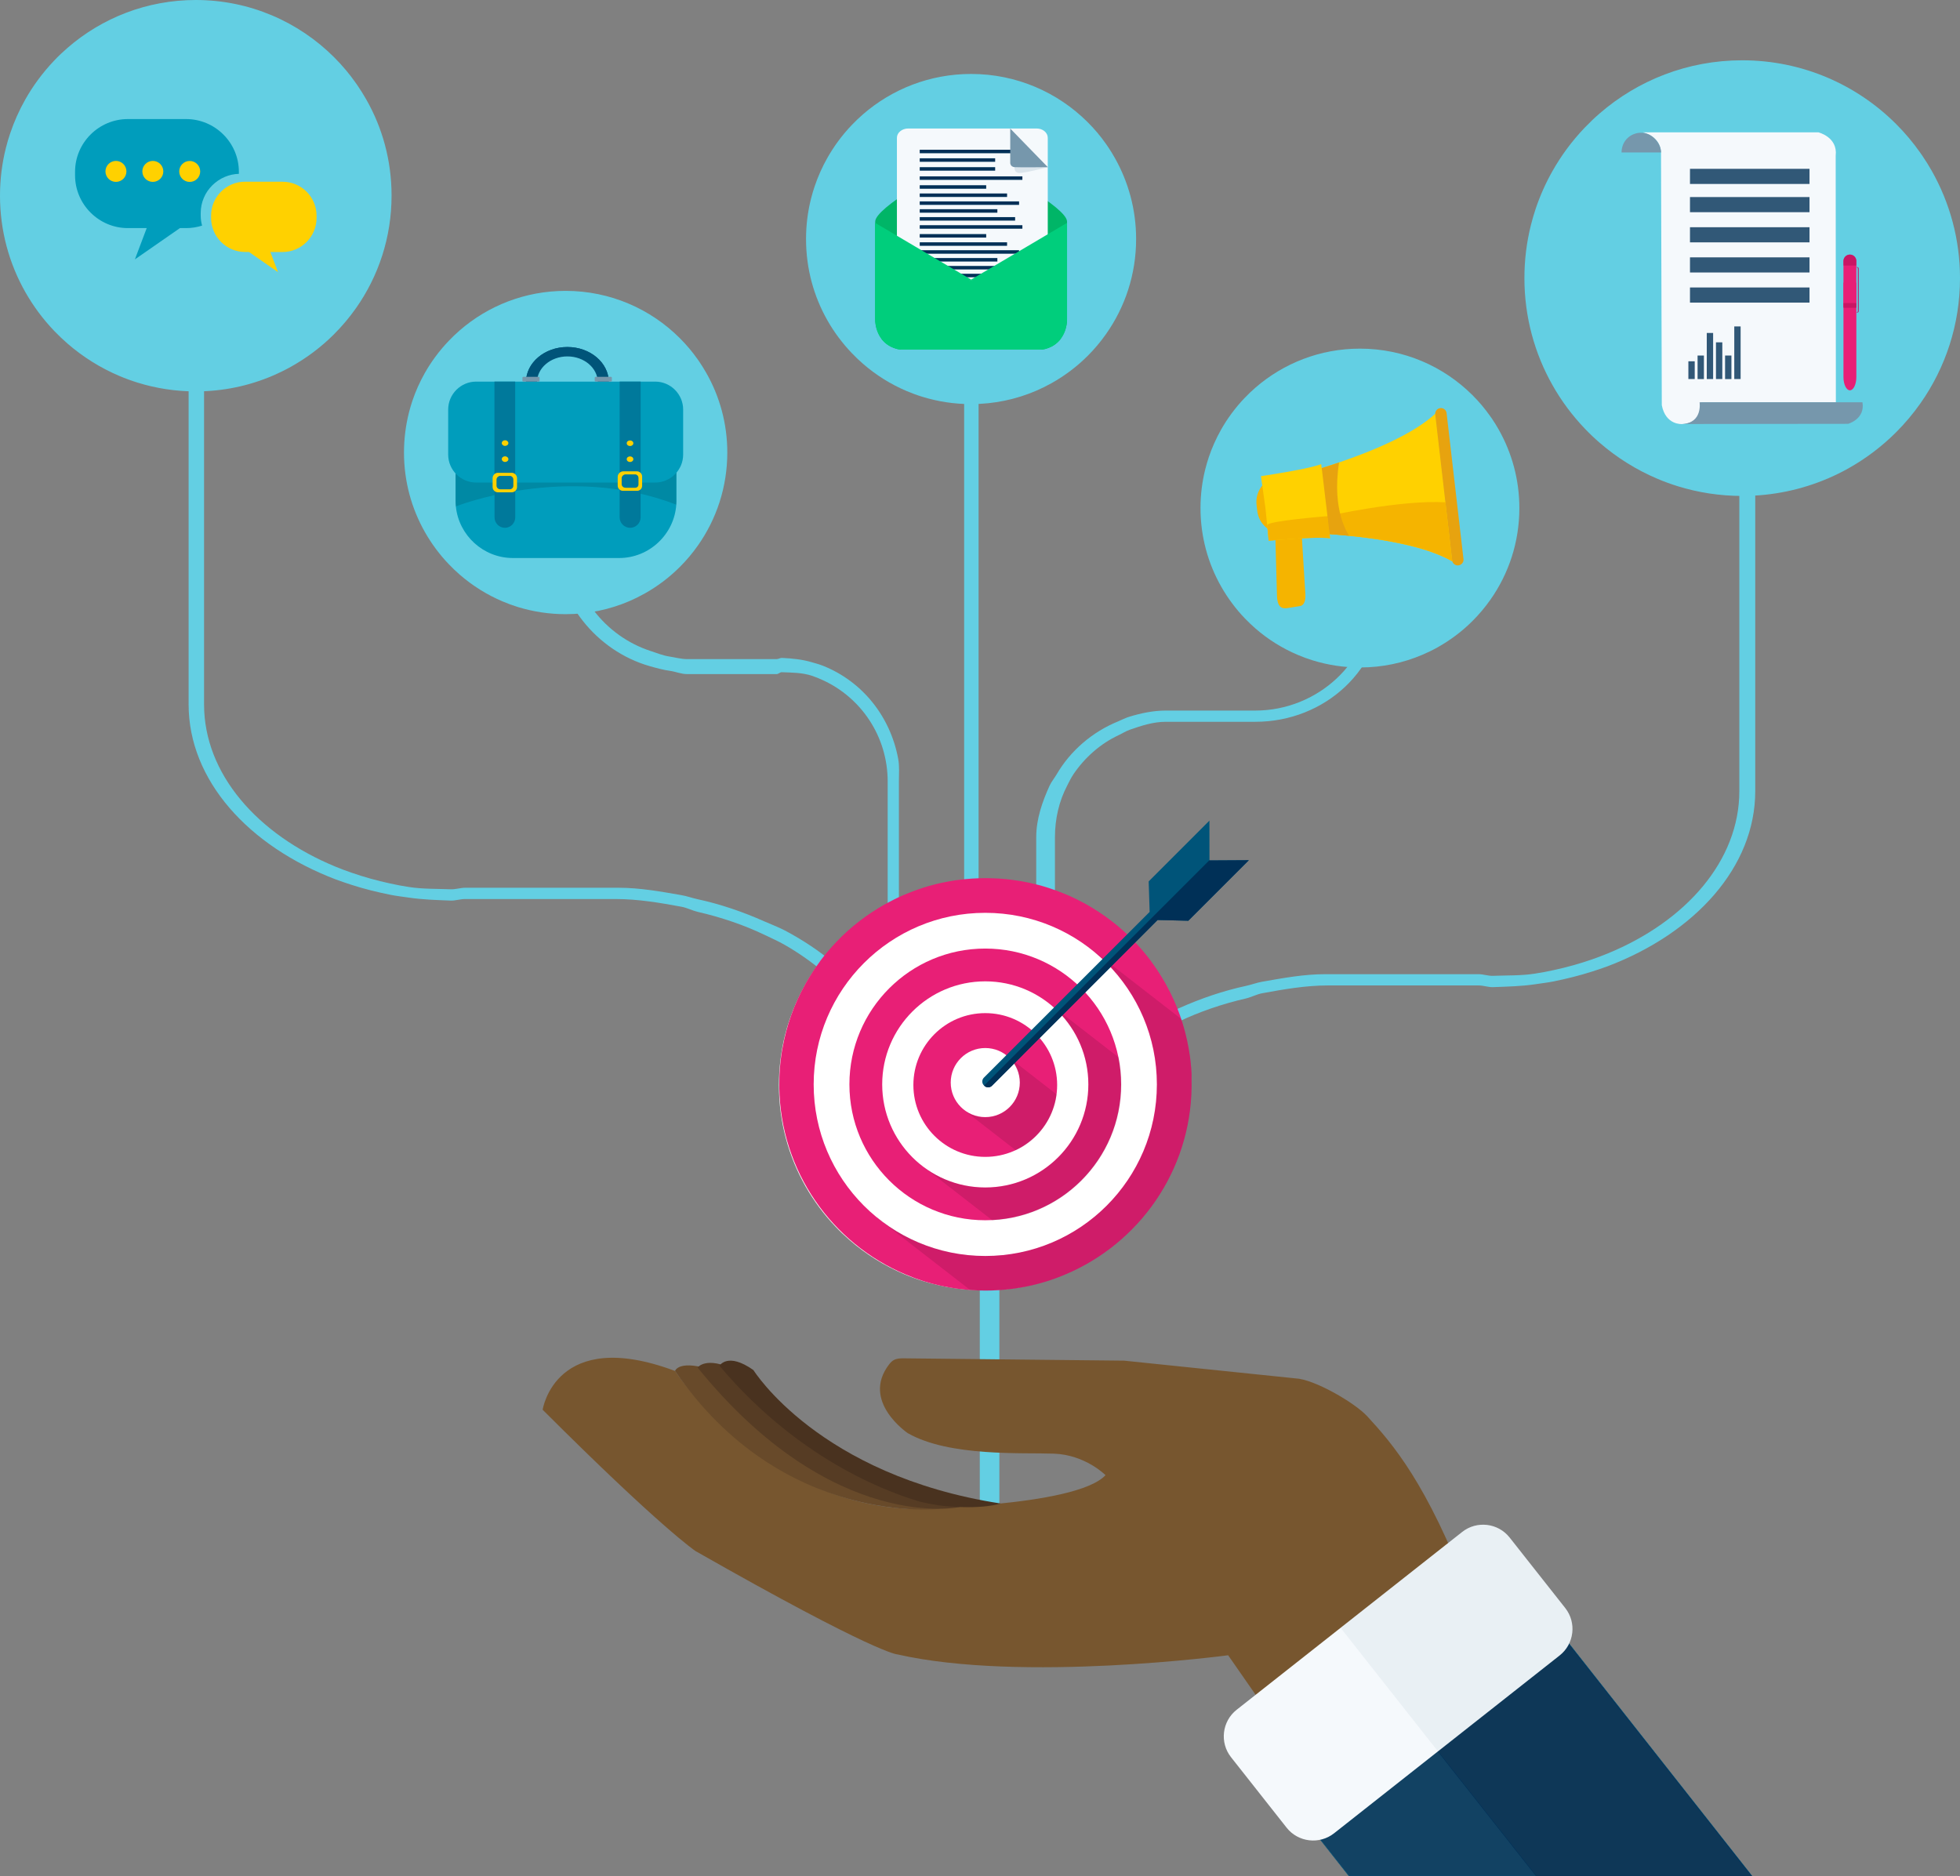 <?xml version="1.0" encoding="utf-8"?>
<!-- Generator: Adobe Illustrator 26.5.0, SVG Export Plug-In . SVG Version: 6.00 Build 0)  -->
<svg version="1.1" id="Layer_1" xmlns="http://www.w3.org/2000/svg" xmlns:xlink="http://www.w3.org/1999/xlink" x="0px" y="0px"
	 viewBox="0 0 4261.7 4079.8" style="enable-background:new 0 0 4261.7 4079.8;" xml:space="preserve">
<rect x="0" y="0" width="4261.7" height="4079.8" fill="#808080" stroke="none"/>
<style type="text/css">
	.st0{fill:#63CFE3;}
	.st1{fill:#77562F;}
	.st2{fill:#684A2A;}
	.st3{fill:#563C24;}
	.st4{fill:#49321F;}
	.st5{fill:#124263;stroke:#005479;stroke-miterlimit:10;}
	.st6{fill:#0E3757;stroke:#003057;stroke-miterlimit:10;}
	.st7{fill:#F5F9FC;}
	.st8{opacity:9.000000e-02;fill:#7697AC;enable-background:new    ;}
	.st9{fill:#009dbc;}
	.st10{fill:#FFD100;}
	.st11{fill:#00B567;}
	.st12{fill:#003057;}
	.st13{opacity:0.2;fill:#7697AC;enable-background:new    ;}
	.st14{fill:#7697AC;}
	.st15{fill:#00CE7C;}
	.st16{fill:#005479;}
	.st17{opacity:0.13;fill:#050505;enable-background:new    ;}
	.st18{fill:#00799b;}
	.st19{fill:#FCFAFB;}
	.st20{fill:#E81F76;}
	.st21{fill:#FFFFFF;}
	.st22{opacity:0.11;enable-background:new    ;}
	.st23{fill:#F5B400;}
	.st24{fill:#E7A30F;}
	.st25{opacity:0.8;fill:#003057;enable-background:new    ;}
	.st26{opacity:0.8;}
	.st27{fill:#C2145F;}
	.st28{opacity:0.8;fill:#C2145F;enable-background:new    ;}
</style>
<g id="Layer_3">
</g>
<g id="Layer_4">
</g>
<g id="Layer_1_00000147923306445168546890000004642630617015692204_">
</g>
<g id="Layer_5">
</g>
<g id="Layer_2_00000129890272374639405650000003230818995376838570_">
</g>
<g id="Layer_6">
</g>
<g id="Layer_7">
</g>
<g id="Layer_8">
</g>
<g id="Layer_9">
</g>
<g id="Layer_10">
</g>
<g id="Layer_12">
</g>
<g id="Layer_13">
</g>
<g>
	<g>
		<rect x="2130.4" y="2490" class="st0" width="42.6" height="928"/>
	</g>
	<g>
		<rect x="2096.4" y="509" class="st0" width="31.4" height="1781.4"/>
	</g>
	<g>
		<path class="st0" d="M1962,2379v119c-11.2-3.6-22.4-7.8-33.6-12.5v-106.4c0-127.6-85.2-241.9-211.7-318.4c-3.4-2-6.8-4.1-10.3-6
			c-13.1-7.6-29.3-14.8-43.4-21.6c-44.5-21.4-94.5-38.5-146.4-50.4c-11.3-2.7-23.4-9-34.8-11c-45.7-8.4-94-16.8-143.3-16.8h-327.2
			c-10.6,0-21,3.7-31.2,3.4c-31.1-1.2-61.6-2.1-91.3-6.5c-13.8-2.1-27.4-3.5-40.9-6.3c-28.6-5.8-56.2-12.6-82.8-21.2
			c-11.5-3.8-23.3-7.6-34.5-11.8c-190.2-72.4-320.5-215.7-320.5-380.8V416.8l33.6-16.3v1131.2c0,151,115.9,283,286.7,353.2
			c11.2,4.6,22.8,8.9,34.4,12.9c26.5,9.2,54.3,17,83,23.2c13.4,3,27.2,5.6,41,7.7c29.6,4.7,60.3,3.8,91.4,5
			c10.4,0.4,20.9-3.3,31.3-3.3h333.3c47,0,92.7,8.4,136.5,16c11.6,1.9,22.9,6.1,34.2,8.6c51.6,11.1,100.2,28,145.2,48
			c14,6.2,32.6,13.3,45.9,20.3c6.2,3.2,12,6.5,18,9.9C1866.6,2114,1962,2239.3,1962,2379z"/>
	</g>
	<g>
		<path class="st0" d="M3816.5,479.7v1240.5c0,165-130.5,308.4-320.7,380.8c-11.2,4.3-23.2,8-34.7,11.8
			c-26.6,8.5-54.3,15.4-82.8,21.2c-13.5,2.8-27.1,4.1-40.9,6.3c-29.7,4.4-60.2,5-91.3,6.2c-10.3,0.3-20.7-3.7-31.2-3.7h-327.2
			c-49.2,0-97.6,8.6-143.3,17c-11.5,2-23.5,8.5-34.8,11.2c-51.9,11.9-101.9,29.1-146.4,50.4c-14.1,6.7-30.3,14-43.4,21.6
			c-29.7,17.2-57.2,36.5-82.1,57.5c-85.7,72.3-139.6,165.5-139.6,267h-34.6c0-111.7,61.2-214.2,158.4-292
			c29.5-23.6,62.4-45,97.8-63.7c13.2-7,31.9-14.2,45.9-20.4c44.9-20,93.6-36.9,145.2-48c11.3-2.5,22.6-6.9,34.2-8.8
			c43.9-7.6,89.6-16.3,136.6-16.3h333.3c10.4,0,20.9,4,31.3,3.6c31.1-1.2,61.8-0.1,91.3-4.8c13.8-2.1,27.6-4.7,41-7.7
			c28.7-6.2,56.5-14,83-23.2c11.6-4.1,23-8.3,34.1-12.9c170.7-70.1,286.3-202.2,286.3-353.2V479.7H3816.5z"/>
	</g>
	<g>
		<g>
			<path class="st0" d="M3006.6,874.7v428.7c0,151.4-125.6,266.1-277,266.1h-194.9c-27.2,0-53.5,8.7-77.9,17.2
				c-8.4,2.8-16.5,8.2-24.6,11.9c-39.7,18.6-73.6,48.7-98,84.7c-5.3,7.8-9.5,16.5-13.8,25c-17.5,33.4-26.6,72-26.6,112.2v538.3
				c-12.2,17.4-25.5,33.7-40.7,48.6v-586.9c0-39.8,13.4-77.6,28.9-111.7c3.7-8.4,10.5-16.5,15.2-24.5c30-51.8,77.9-92.8,133.8-115.6
				c8-3.3,16.7-8,25.2-10.4c24.7-7.5,51.4-13.2,78.6-13.2h194.9c135.2,0,252.6-106.5,252.6-241.7V874.7H3006.6z"/>
		</g>
	</g>
	<g>
		<g>
			<path class="st0" d="M1954.5,1699.3v853.9c-9.2-7.4-17.3-15.2-24.4-23.4v-830.5c0-97.6-57.4-181.9-140.7-220.2
				c-7.9-3.7-15.8-6.9-24.2-9.7c-20.7-6.9-42.7-6.8-65.4-7.7c-3.7-0.2-7.3,4.1-11.1,4.1h-194.9c-12.4,0-24.7-5.3-36.6-7
				c-13.5-1.7-32.1-6.7-44.8-10.4c-114.7-32.9-204.4-140.9-204.4-266V981.3h33.6v201c0,108.8,74.7,201.2,172.9,233.2
				c12.6,4.2,27.5,10.1,40.9,12.1c12,1.8,25.9,5.6,38.4,5.6h195c3.7,0,7.5-2.7,11.2-2.6c22.6,1,44.6,3.3,65.5,9.5
				c8.3,2.5,16.5,4.5,24.5,7.8c85,34.1,145.7,109.6,162.9,201.7C1956,1665.8,1954.5,1682.2,1954.5,1699.3z"/>
		</g>
	</g>
</g>
<polygon class="st0" points="3870.9,567.1 3870.7,563.1 3869.7,559.9 3866.1,567.1 "/>
<g>
	<path class="st1" d="M3194.2,3465.2l-403.9,306.5l-119.9-172.4c0,0-447.7,59.9-719.3-1.9c0,0-44.3,0-439-224.8
		c0,0-74.9-50-332.2-307.2c0,0,27.5-181.7,287.9-84.3c0,0,182.6,280.9,503.8,299.7c0,0,367-3,432.2-73.1c0,0-43.7-44.3-112.4-46.8
		s-227.4,7-317.5-44.5c0,0-102.9-69.3-40.4-149.9c6.7-8.6,12.8-12.6,28.1-12.9l482.7,5.1l372.3,38.5c40.8,1.7,128.7,52.6,156.4,82.6
		C3028.4,3140,3102.5,3225.4,3194.2,3465.2z"/>
	<path class="st2" d="M2046.2,3280.8c0,0-345.4,42-578.4-299.7c0,0,7.6-27.2,86.8,0C1554.5,2981,1745.6,3232.8,2046.2,3280.8z"/>
	<path class="st3" d="M2087.4,3277c0,0-276,60.1-570.6-303.3c0,0,18.1-25.8,80.4,4.8C1597.2,2978.5,1786.7,3229.1,2087.4,3277z"/>
	<path class="st4" d="M2175.6,3269.3c0,0-38.9,14.3-129.4,4.7c-7.3-0.8-37.7-6.4-44.8-8.4c-49.5-14.4-255.6-80-437-295.8
		c0,0,17.6-30.4,73.8,9.4C1638.2,2979.1,1780.3,3208.4,2175.6,3269.3z"/>
	<polygon class="st5" points="3809.4,4079.3 2933.2,4079.3 2865,3992.7 3115.9,3794.8 3404.6,3567.2 3405.6,3566.5 	"/>
	<polygon class="st6" points="3808.3,4079.3 3340.2,4079.3 3115.9,3794.8 3404.6,3567.2 	"/>
	<path class="st7" d="M2900.6,3986.5l490.6-386.8c31.7-25,37.2-71.3,12.2-103l-121-153.4c-25-31.7-71.3-37.2-103-12.2l-490.6,386.8
		c-31.7,25-37.2,71.3-12.2,103l121,153.4C2822.6,4006,2868.9,4011.4,2900.6,3986.5z"/>
	<path class="st8" d="M2914.9,3539.6l264.5-208.5c31.7-25,78-19.5,103,12.2l121,153.4c18.1,23,20.1,53.6,7.8,78.3
		c-4.7,9.3-11.3,17.8-20,24.7l-264.6,208.6L2914.9,3539.6z"/>
</g>
<g>
	<path class="st0" d="M851.4,425.3c0,91.1-28.6,175.5-77.3,244.7c-14.3,20.3-30.3,39.3-47.8,56.8c-27.5,27.5-58.8,51.1-93,70.3
		c-12.9,7.2-26.3,13.8-40,19.7c-51.4,22.1-108.1,34.3-167.6,34.3c-43.8,0-86.1-6.6-125.9-18.9c-13.6-4.2-27-9.1-40-14.6
		c-41.4-17.5-79.4-41.4-112.9-70.4c-10-8.7-19.6-17.8-28.7-27.3c-12.3-12.8-23.8-26.4-34.4-40.7c-10.4-14-20-28.7-28.7-44
		C20,573.3,0,501.8,0,425.6c0-35.8,4.4-70.6,12.8-103.9c2.7-10.8,5.8-21.5,9.4-31.9c8.6-25.6,19.6-50.1,32.7-73.3
		c8.3-14.7,17.4-28.8,27.3-42.3c11.1-15.1,23.1-29.4,36-42.9c9.1-9.6,18.7-18.7,28.7-27.3C221.6,39.2,319.1,0,425.7,0
		C543,0,649.2,47.5,726.2,124.2c17.5,17.5,33.6,36.5,47.8,56.8c1.4,1.9,2.7,3.9,4,5.8c6.5,9.5,12.5,19.2,18.2,29.2
		C831.4,277.5,851.4,349.1,851.4,425.3z"/>
	<g>
		<g>
			<g>
				<g>
					<path class="st9" d="M436.4,463.3c0-11.5,2.3-22.7,6.8-33.2c4.3-10.2,10.5-19.3,18.4-27.1s17-14,27.2-18.3
						c9.7-4.1,20-6.4,30.6-6.7v-4.5c0-63.1-51.6-114.6-114.8-114.6H278c-63.1,0-114.8,51.5-114.8,114.6v7.7
						c0,63.1,51.6,114.8,114.8,114.8h41l-25.7,68l97.9-68h13.4c12.1,0,23.8-1.9,34.8-5.4c-2-7.2-3-14.7-3-22.3L436.4,463.3
						L436.4,463.3z"/>
				</g>
			</g>
		</g>
		<g>
			<path class="st10" d="M532.9,395.1l81.6,0.1c40.7,0,73.9,33.2,73.8,73.9v4.9c0,40.7-33.3,74.1-74,74h-26.4l16.6,43.8l-63.1-43.9
				h-8.6c-40.7,0-73.9-33.5-73.8-74.2v-4.9C458.9,428.1,492.3,395,532.9,395.1z"/>
			<ellipse class="st10" cx="252.1" cy="372.7" rx="22.8" ry="22.8"/>
			<ellipse class="st10" cx="332.3" cy="372.7" rx="22.8" ry="22.8"/>
			<ellipse class="st10" cx="412.5" cy="372.8" rx="22.8" ry="22.8"/>
		</g>
	</g>
</g>
<g>
	<path class="st0" d="M2470.3,519.8c0,76.8-24.1,147.9-65.2,206.3c-12,17.1-25.5,33.1-40.3,47.9c-23.2,23.1-49.6,43.1-78.4,59.2
		c-10.9,6.1-22.1,11.6-33.7,16.6c-43.3,18.6-91.1,28.9-141.3,28.9c-37,0-72.6-5.6-106.2-16c-11.5-3.5-22.8-7.7-33.7-12.3
		c-34.9-14.8-66.9-34.9-95.1-59.4c-8.4-7.3-16.5-15-24.2-23.1c-10.4-10.8-20-22.3-29-34.3c-8.8-11.8-16.9-24.2-24.2-37.1
		c-29.6-52.2-46.4-112.4-46.4-176.7c0-30.2,3.7-59.5,10.8-87.6c2.3-9.1,4.9-18.1,7.9-26.9c7.3-21.6,16.5-42.3,27.6-61.8
		c7-12.4,14.7-24.3,23-35.7c9.3-12.7,19.5-24.8,30.4-36.2c7.7-8.1,15.8-15.7,24.2-23.1c63-54.6,145.1-87.7,235-87.7
		c98.9,0,188.4,40,253.3,104.7c14.8,14.7,28.3,30.7,40.3,47.9c1.1,1.6,2.3,3.3,3.4,4.9c5.4,8,10.6,16.2,15.3,24.7
		C2453.4,395.3,2470.3,455.6,2470.3,519.8z"/>
	<g>
		<path class="st11" d="M2320.1,693.9c0,36-26,65.2-57.9,65.2h-301.3c-32,0-57.9-29.2-57.9-65.2V481.8c0-30.3,146.7-111.5,193-136.4
			c8.7-4.7,18.7-4.9,27-0.5c46,24.3,197.1,106.4,197.1,136.9V693.9L2320.1,693.9z"/>
		<path class="st7" d="M2254,279.4h-57.4h-164.4h-57.4c-13.4,0-24.6,8.9-24.6,20.3v63.4v317.7c0,11.3,11,20.4,24.4,20.4l0.2-0.1
			H2254v0.1c12.6,0,22.9-8,24.1-18.4c0.1-0.7,0.1-1.3,0.1-2V363.1v-63.4C2278.2,288.4,2267.4,279.4,2254,279.4z"/>
		<g>
			<rect x="1999.8" y="325.6" class="st12" width="235.6" height="7.6"/>
			<rect x="1999.8" y="344.2" class="st12" width="164" height="7.6"/>
			<rect x="1999.8" y="363.5" class="st12" width="164" height="7.6"/>
			<rect x="1999.8" y="383.5" class="st12" width="223.2" height="7.6"/>
			<rect x="1999.8" y="402.8" class="st12" width="144.5" height="7.6"/>
			<rect x="1999.8" y="420.7" class="st12" width="189.9" height="7.6"/>
			<rect x="1999.8" y="437.9" class="st12" width="216" height="7.6"/>
			<rect x="1999.8" y="454.9" class="st12" width="168.8" height="7.6"/>
			<rect x="1999.8" y="472.1" class="st12" width="207.4" height="7.6"/>
			<rect x="1999.8" y="489.7" class="st12" width="223.2" height="7.6"/>
			<rect x="1999.8" y="509" class="st12" width="144.5" height="7.6"/>
			<rect x="1999.8" y="526.9" class="st12" width="189.9" height="7.6"/>
			<rect x="1999.8" y="544.1" class="st12" width="216" height="7.6"/>
			<rect x="1999.8" y="561.1" class="st12" width="168.8" height="7.6"/>
			<rect x="1999.8" y="578.3" class="st12" width="207.4" height="7.6"/>
			<rect x="1999.8" y="595.3" class="st12" width="207.4" height="7.6"/>
			<rect x="1999.8" y="614.8" class="st12" width="207.4" height="7.6"/>
		</g>
		<path class="st13" d="M2196.6,283.9l9.4,80.9c0,0-1.4,10.6,9.8,11.3s62.4-12.6,62.4-12.6L2196.6,283.9z"/>
		<path class="st14" d="M2196.6,279.5v72.7c0,0-1.4,10.6,9.8,11.3s71.9,0,71.9,0L2196.6,279.5z"/>
		<path class="st15" d="M2320.1,484.6v212.7c-1.2,17.5-6.6,30.2-13.5,39.4c-16.3,21.6-41.2,23.6-41.2,23.6L2111.5,608L2320.1,484.6z
			"/>
		<path class="st15" d="M2111.5,607.9l-153.9,152.3c0,0-25-2-41.3-23.6c-6.9-9.1-12.2-21.8-13.5-39.4V484.6L2111.5,607.9z"/>
		<path class="st15" d="M2306.6,736.6c-16.3,21.6-41.2,23.6-41.2,23.6h-307.8c0,0-25-2-41.3-23.6L2111.4,608L2306.6,736.6z"/>
	</g>
</g>
<g>
	<path class="st0" d="M1581.4,984c0,75.2-23.6,144.9-63.8,202c-11.8,16.8-25,32.5-39.5,46.9c-22.7,22.7-48.5,42.2-76.8,58
		c-10.7,6-21.7,11.4-33,16.3c-42.5,18.2-89.2,28.3-138.4,28.3c-36.2,0-71.1-5.5-104-15.6c-11.3-3.5-22.3-7.5-33-12.1
		c-34.2-14.5-65.6-34.2-93.2-58.2c-8.3-7.2-16.2-14.7-23.7-22.6c-10.2-10.6-19.6-21.8-28.4-33.6c-8.6-11.6-16.5-23.7-23.7-36.4
		c-29-51.1-45.5-110.1-45.5-173c0-29.6,3.7-58.3,10.5-85.8c2.2-8.9,4.8-17.7,7.7-26.4c7.1-21.2,16.2-41.4,27-60.5
		c6.8-12.1,14.4-23.8,22.6-34.9c9.1-12.5,19.1-24.3,29.7-35.4c7.5-7.9,15.5-15.4,23.7-22.6c61.7-53.5,142.1-85.9,230.2-85.9
		c96.9,0,184.6,39.2,248.1,102.6c14.5,14.4,27.7,30.1,39.5,46.9c1.1,1.6,2.2,3.2,3.3,4.8c5.3,7.8,10.3,15.9,15,24.1
		C1564.8,862,1581.4,921.1,1581.4,984z"/>
	<g>
		<g>
			<path class="st16" d="M1167.6,833.6c0-0.7,0-1.4,0-2.1c0-31.2,29.6-56.5,66.1-56.5s66.1,25.3,66.1,56.5c0,0.7,0,1.4,0,2.1h24
				c0-0.7,0-1.4,0-2.1c0-42.5-40.3-77-90.1-77c-49.8,0-90.1,34.5-90.1,77c0,0.7,0,1.4,0,2.1H1167.6z"/>
			<g>
				<g>
					<g>
						<path class="st16" d="M1233.7,754.6c-49.2,0-89.2,33.5-90.1,75.1h15.1c0-0.8-0.1-1.5-0.1-2.3c0-34.3,33.9-62.1,75.7-62.1
							c41.8,0,75.7,27.8,75.7,62.1c0,0.8,0,1.5-0.1,2.3h13.8C1322.9,788.1,1282.9,754.6,1233.7,754.6z"/>
					</g>
				</g>
			</g>
		</g>
		<path class="st9" d="M1470.8,966.8v122c0,0.4,0,0.7,0,1.1c0,2.5-0.1,4.9-0.3,7.3c0,0.1,0,0.2,0,0.2c-4.5,64.5-58.7,116-124.3,116
			h-231c-64.3,0-117.6-49.3-124-112l0,0c-0.4-4.1-0.6-8.3-0.6-12.6v-122c0-68.5,56.1-124.6,124.6-124.6h231
			C1414.7,842.2,1470.8,898.3,1470.8,966.8z"/>
		<path class="st17" d="M1470.7,1022.3v66.4c0,0.4,0,0.7,0,1.1c0,2.5-0.1,4.9-0.3,7.3c0,0.1,0,0.2,0,0.2
			c-238.5-92-478.2,3.5-479.3,3.9l0,0l0,0c-0.4-3.9-0.6-8.3-0.6-12.5v-87.9h-0.1l480.2,20.9L1470.7,1022.3z"/>
		<path class="st9" d="M1424.6,1049.3h-389.3c-33.4,0-60.8-27.3-60.8-60.8v-97.9c0-33.4,27.3-60.8,60.8-60.8h389.3
			c33.4,0,60.8,27.3,60.8,60.8v97.9C1485.4,1021.9,1458,1049.3,1424.6,1049.3z"/>
		<g>
			<path class="st18" d="M1120.3,1061.8v63.1c0,12.5-10,22.8-22.5,22.8s-22.5-10.3-22.5-22.8v-62.6c2.3,1.7,4.5,2.8,7.3,2.8h30.4
				C1116,1065,1118.6,1063.8,1120.3,1061.8z"/>
			<path class="st18" d="M1120.2,829.7v232.1c-1.3,1.9-4.2,3.5-7.2,3.5h-30.4c-2.8,0-4.8-1.4-7.5-3.1V829.7H1120.2z"/>
			<path class="st18" d="M1392.9,1061.3v63.6c0,12.5-10.3,22.8-22.8,22.8s-22.8-10.3-22.8-22.8v-62.2c1.8,1.4,4.1,2.4,6.7,2.4h30.4
				C1387.7,1065,1390.6,1063.6,1392.9,1061.3z"/>
			<path class="st18" d="M1393,829.7v231.6c-2.7,2.2-5.3,4-8.5,4h-30.4c-2.6,0-4.8-1.2-6.8-2.7V829.7H1393z"/>
		</g>
		<path class="st10" d="M1105.4,998.4c0,3.4-3.2,6.1-7.2,6.1s-7.2-2.8-7.2-6.1c0-3.4,3.2-6.2,7.2-6.2
			C1102.1,992.3,1105.4,995,1105.4,998.4z"/>
		<path class="st10" d="M1105.4,963.5c0,3.4-3.2,6.1-7.2,6.1s-7.2-2.8-7.2-6.1c0-3.4,3.2-6.2,7.2-6.2
			C1102.1,957.4,1105.4,960.1,1105.4,963.5z"/>
		<path class="st10" d="M1377.1,998.5c0,3.4-3.2,6.1-7.2,6.1s-7.2-2.7-7.2-6.1s3.2-6.1,7.2-6.1S1377.1,995.1,1377.1,998.5z"/>
		<path class="st10" d="M1377.1,963.8c0,3.4-3.2,6.1-7.2,6.1s-7.2-2.7-7.2-6.1s3.2-6.1,7.2-6.1S1377.1,960.4,1377.1,963.8z"/>
		<path class="st10" d="M1120.6,1031.4c-2-2-4.8-3.3-7.9-3.3h-30.3c-2.8,0-5.3,1.1-7.3,2.8c-2.4,2.1-4,5.3-4,8.7v19.4
			c0,3.5,1.5,6.6,4,8.7c2,1.7,4.5,2.8,7.3,2.8h30.4c3,0,5.8-1.3,7.9-3.2c2.2-2.1,3.5-5,3.5-8.3v-19.4
			C1124.2,1036.5,1122.8,1033.5,1120.6,1031.4z M1116.2,1056.1c0,2.2-0.8,4.2-2.3,5.7c-1.4,1.3-3.2,2.2-5.3,2.2h-20.9
			c-1.9,0-3.8-0.7-5.2-1.9c-1.7-1.4-2.9-3.6-2.9-6v-13.3c0-2.4,1.2-4.6,2.9-6c1.4-1.2,3.2-2,5.2-2h20.9c2.1,0,3.9,0.9,5.3,2.3
			c1.5,1.4,2.3,3.5,2.3,5.7V1056.1z"/>
		<path class="st10" d="M1392.9,1028.3c-2-2-4.6-3.4-7.7-3.4h-30.4c-2.8,0-5.5,1.3-7.5,3c-2.4,2.1-4.2,5.4-4.2,8.9v19.4
			c0,3.5,1.7,6.5,4.2,8.5c2,1.7,4.7,2.6,7.5,2.6h30.4c3,0,5.6-1.1,7.7-3.1c2.2-2.1,3.3-4.9,3.3-8.1v-19.4
			C1396.3,1033.5,1395.1,1030.3,1392.9,1028.3z M1388.3,1053.1c0,2.2-0.6,4.1-2.1,5.5c-1.4,1.3-3,2-5.1,2h-20.9
			c-1.9,0-4-0.6-5.4-1.7c-1.7-1.4-3.1-3.4-3.1-5.8v-13.3c0-2.4,1.4-4.8,3.1-6.2c1.4-1.2,3.4-2.1,5.4-2.1h20.9c2.1,0,3.7,1.1,5.1,2.4
			c1.5,1.4,2.1,3.7,2.1,5.9V1053.1z"/>
		<path class="st14" d="M1171.1,829.7H1138c-1.2,0-2.1-1-2.1-2.1v-6.1c0-1.2,1-2.1,2.1-2.1h33.1c1.2,0,2.1,1,2.1,2.1v6.1
			C1173.2,828.7,1172.3,829.7,1171.1,829.7z"/>
		<path class="st14" d="M1328.3,829.7h-33.1c-1.2,0-2.1-1-2.1-2.1v-6.1c0-1.2,1-2.1,2.1-2.1h33.1c1.2,0,2.1,1,2.1,2.1v6.1
			C1330.4,828.7,1329.4,829.7,1328.3,829.7z"/>
	</g>
</g>
<g>
	<path class="st19" d="M2585.9,2359.7c0,95.4-30,183.9-81,256.4c-14.9,21.3-31.7,41.2-50.2,59.5c-28.9,28.7-61.7,53.6-97.4,73.6
		c-13.6,7.6-27.5,14.4-41.8,20.7c-53.8,23.1-113.3,35.8-175.6,35.8c-45.9,0-90.3-7-132-19.8c-14.3-4.4-28.3-9.5-42-15.3
		c-43.3-18.4-83.2-43.4-118.3-73.8c-10.5-9.1-20.6-18.6-30.1-28.6c-12.8-13.5-25-27.6-36.1-42.7c-10.9-14.7-21-30.1-30.1-46.1
		c-36.7-64.8-57.7-139.8-57.7-219.6c0-37.6,4.6-74,13.3-108.9c2.8-11.4,6.1-22.5,9.8-33.4c9.1-26.8,20.6-52.6,34.3-76.8
		c8.7-15.4,18.2-30.2,28.6-44.3c11.6-15.8,24.2-30.8,37.8-45c9.5-10,19.6-19.6,30.1-28.6c78.3-67.9,180.4-109,292.1-109
		c122.9,0,234.3,49.8,314.9,130.2c18.4,18.4,35.1,38.2,50.2,59.5c1.5,2,2.8,4,4.2,6.1c6.7,9.9,13.1,20.2,19.1,30.7
		C2565,2204.9,2585.9,2279.9,2585.9,2359.7z"/>
	<path class="st20" d="M2590.9,2358c0,2,0,3.9,0,5.7c-0.1,5.7-0.2,11.5-0.5,17.2c-9.2,181.5-126.4,334.6-288.6,396.2
		c-1.7,0.6-3.4,1.3-5.1,2c-5.1,1.8-10.4,3.7-15.5,5.4c-1.7,0.6-3.5,1.1-5.3,1.7c-10.5,3.3-21.3,6.1-32.1,8.7
		c-3.7,0.9-7.2,1.6-10.9,2.3c-9.2,1.8-18.4,3.4-27.6,4.8c-1.8,0.2-3.7,0.5-5.6,0.7c-3.8,0.5-7.5,0.9-11.3,1.3
		c-1.8,0.2-3.8,0.4-5.6,0.5c-3.8,0.4-7.6,0.6-11.4,0.9c-9.5,0.6-19.1,0.9-28.7,0.9s-19.3-0.4-28.7-0.9c-3.8-0.2-7.6-0.5-11.4-0.9
		c-1.8-0.1-3.8-0.4-5.6-0.5c-3.8-0.4-7.6-0.9-11.3-1.3c-1.8-0.2-3.8-0.5-5.6-0.7c-9.3-1.3-18.6-2.9-27.6-4.8
		c-3.7-0.7-7.3-1.6-10.9-2.3c-10.9-2.4-21.5-5.4-32.1-8.7c-1.7-0.5-3.5-1.1-5.3-1.7c-5.3-1.7-10.4-3.5-15.5-5.4
		c-1.7-0.6-3.4-1.2-5.1-2c-162.2-61.7-279.4-214.7-288.6-396.2c-0.2-4.8-0.4-9.5-0.5-14.3c0-1,0-2,0-2.9c0-0.7,0-1.5,0-2.1
		c0-1.2,0-2.4,0-3.7c0-5.4,0.1-10.6,0.2-15.9c0-1.7,0.1-3.3,0.2-5c0-0.7,0.1-1.5,0.1-2.2c0.2-3.8,0.5-7.6,0.7-11.4
		c0.1-2,0.2-3.8,0.5-5.6c0.4-3.8,0.7-7.6,1.1-11.3c0.5-3.8,0.9-7.5,1.5-11.3c0.7-5.6,1.7-11.1,2.7-16.6c8.7-48.8,25.3-95.1,48.6-137
		c0.7-1.3,1.6-2.8,2.3-4.2c9.2-16.1,19.3-31.8,30.3-46.6c0.6-0.9,1.2-1.7,1.8-2.6c10.4-13.8,21.7-27,33.6-39.6
		c0.1-0.1,0.1-0.1,0.2-0.2c16-16.9,33.4-32.4,51.9-46.6c8.6-6.6,17.4-12.8,26.4-18.7c9.1-6,18.2-11.6,27.8-16.9
		c3.2-1.7,6.4-3.5,9.5-5.1c3.2-1.7,6.5-3.3,9.7-5c2.2-1.1,4.3-2.1,6.5-3.2c3.9-1.8,7.8-3.7,11.7-5.4c1-0.5,2.1-0.9,3.1-1.3
		c2.8-1.2,5.6-2.4,8.6-3.5c3.4-1.3,6.7-2.7,10.2-4c1.7-0.6,3.4-1.3,5.1-2c2.2-0.7,4.3-1.6,6.5-2.3c3.1-1.1,6-2.1,9.1-3.1
		c1.7-0.6,3.5-1.1,5.3-1.7c3.5-1.1,7.1-2.2,10.6-3.2c8.9-2.6,17.9-4.8,26.9-6.7c3.7-0.7,7.3-1.6,11-2.2c3.7-0.6,7.3-1.3,11-2
		c5.5-1,11.1-1.7,16.8-2.4c3.8-0.5,7.5-0.9,11.3-1.3c1.8-0.2,3.8-0.4,5.6-0.5c3.8-0.4,7.6-0.6,11.4-0.9c9.5-0.6,19.1-0.9,28.7-0.9
		s19.3,0.4,28.7,0.9c3.8,0.2,7.6,0.5,11.4,0.9c1.8,0.1,3.8,0.4,5.6,0.5c3.8,0.4,7.6,0.9,11.3,1.3c5.6,0.7,11.1,1.5,16.8,2.4
		c3.7,0.6,7.3,1.2,11,2c3.7,0.7,7.3,1.5,10.9,2.2c9.1,2,18.1,4.3,26.9,6.7c3.5,1,7.1,2.1,10.6,3.2c1.7,0.5,3.5,1.1,5.3,1.7
		c3.1,1,6.1,2,9.1,3.1c2.2,0.7,4.3,1.5,6.5,2.3c1.7,0.6,3.4,1.2,5.1,2c3.4,1.3,6.9,2.7,10.2,4c2.8,1.2,5.7,2.3,8.6,3.5
		c1,0.5,2.1,0.9,3.1,1.3c3.9,1.7,7.8,3.5,11.7,5.4c2.2,1,4.3,2.1,6.5,3.2c3.3,1.6,6.5,3.3,9.7,5c3.2,1.7,6.4,3.4,9.5,5.1
		c9.4,5.3,18.7,10.9,27.8,16.9c9.1,6,17.9,12.2,26.4,18.7c18.5,14.2,35.8,29.7,51.9,46.6c0.1,0.1,0.1,0.1,0.2,0.2
		c12,12.5,23.1,25.8,33.6,39.6c0.6,0.9,1.2,1.7,1.8,2.6c11,14.9,21.2,30.5,30.3,46.6c0.7,1.3,1.6,2.8,2.3,4.2
		c23.2,42,39.9,88.1,48.6,137c1,5.5,1.8,11.1,2.7,16.6c0.5,3.7,1,7.5,1.5,11.3c0.5,3.8,0.9,7.6,1.1,11.3c0.1,1.8,0.4,3.8,0.5,5.6
		c0.2,3.8,0.5,7.6,0.7,11.4C2590.7,2342.6,2590.9,2350.3,2590.9,2358z"/>
	<circle class="st21" cx="2142.3" cy="2358" r="373.1"/>
	<ellipse class="st20" cx="2142.3" cy="2358" rx="295.4" ry="295.4"/>
	<circle class="st21" cx="2142.3" cy="2358" r="224.1"/>
	<ellipse class="st20" cx="2142.3" cy="2359.3" rx="156.3" ry="156.3"/>
	<ellipse class="st21" cx="2142.3" cy="2354" rx="75.1" ry="75.1"/>
	<path class="st22" d="M2297.5,2379.9c-7,53.8-41.3,99.1-88.7,121.4l-112.1-87l0,0c12.6,9.8,28.5,15.5,45.8,15.5
		c41.5,0,75.1-33.6,75.1-75.1c0-24-11.3-45.4-28.7-59.1l0.1-0.1L2297.5,2379.9z"/>
	<path class="st22" d="M2438.3,2358.4c0,158.2-124.3,287.4-280.6,295.1l-150.2-116.6c37.6,28.5,84.5,45.5,135.4,45.5
		c123.8,0,224.1-100.3,224.1-224.1c0-68.4-30.6-129.6-78.8-170.7l144.5,112.1C2436.3,2318.8,2438.3,2338.3,2438.3,2358.4z"/>
	<path class="st22" d="M2590.9,2358c0,2,0,3.9,0,5.7c-0.1,5.7-0.2,11.5-0.5,17.2c-9.2,181.5-126.4,334.6-288.6,396.2
		c-1.7,0.6-3.4,1.3-5.1,2c-5.1,1.8-10.4,3.7-15.5,5.4c-1.7,0.6-3.5,1.1-5.3,1.7c-10.5,3.3-21.3,6.1-32.1,8.7
		c-3.7,0.9-7.2,1.6-10.9,2.3c-9.2,1.8-18.4,3.4-27.6,4.8c-1.8,0.2-3.7,0.5-5.6,0.7c-3.8,0.5-7.5,0.9-11.3,1.3
		c-1.8,0.2-3.8,0.4-5.6,0.5c-3.8,0.4-7.6,0.6-11.4,0.9c-9.5,0.6-19.1,0.9-28.7,0.9s-19.3-0.4-28.7-0.9c-1.5-0.1-2.9-0.2-4.3-0.2
		l-203.9-158.2l0.5-0.6c64.3,52.8,146.8,84.7,236.6,84.7c206.1,0,373.1-167.1,373.1-373.1c0-123.6-59.9-233-152.4-300.9l0.2-0.2
		l204.4,158.7c6.9,20.4,12.2,41.5,16.1,63.1c1,5.5,1.8,11.1,2.7,16.6c0.5,3.7,1,7.5,1.5,11.3c0.5,3.8,0.9,7.6,1.1,11.3
		c0.1,1.8,0.4,3.8,0.5,5.6c0.2,3.8,0.5,7.6,0.7,11.4C2590.7,2342.6,2590.9,2350.3,2590.9,2358z"/>
	<g>
		<path class="st16" d="M2629.7,1784.4l0.1,86.6l85.6-0.5l-131.6,131.6l-66.8-1.6L2156.8,2361c-4.5,4.5-12,4.5-16.6,0l-1-1
			c-4.5-4.5-4.5-12,0-16.6l360.5-360.5l-2.1-66.3L2629.7,1784.4z"/>
		<g>
			<path class="st12" d="M2629.8,1871l85.6-0.5l-131.6,131.6l-66.8-1.6L2156.8,2361c-4.5,4.5-12,4.5-16.6,0l-0.5-0.5l490.2-490.2
				V1871z"/>
		</g>
	</g>
</g>
<g>
	<path class="st0" d="M3303.6,1104.9c0,74.1-23.3,142.9-63,199.2c-11.6,16.5-24.7,32-38.9,46.2c-22.4,22.4-47.9,41.6-75.7,57.2
		c-10.5,5.9-21.4,11.2-32.6,16c-41.9,18-88,27.9-136.4,27.9c-35.7,0-70.1-5.4-102.5-15.4c-11.1-3.4-22-7.4-32.6-11.9
		c-33.7-14.3-64.7-33.7-91.9-57.3c-8.1-7.1-15.9-14.5-23.4-22.3c-10-10.4-19.4-21.5-28-33.2c-8.5-11.4-16.3-23.4-23.4-35.9
		c-28.6-50.4-44.9-108.6-44.9-170.6c0-29.2,3.6-57.5,10.4-84.6c2.2-8.8,4.8-17.5,7.6-26c7-20.9,16-40.8,26.6-59.7
		c6.7-11.9,14.2-23.4,22.3-34.5c9-12.3,18.8-24,29.3-34.9c7.4-7.8,15.2-15.2,23.4-22.3c60.8-52.7,140.2-84.7,227-84.7
		c95.5,0,182,38.6,244.7,101.1c14.3,14.2,27.3,29.7,38.9,46.2c1.1,1.6,2.2,3.2,3.3,4.7c5.3,7.7,10.2,15.7,14.8,23.8
		C3287.3,984.7,3303.6,1042.9,3303.6,1104.9z"/>
	<g>
		<path class="st23" d="M2944.2,1142.4l-22.2,2.6l-5.8,0.7l-120.7,14c-2,0.2-3.9,0.4-5.8,0.4c-2,0-3.9,0-5.9-0.2
			c-25.7-2.4-47.1-22.5-50.1-49.1l-1.5-12.9c-3.1-26.5,13-50.8,37.2-59.2c1.8-0.6,3.7-1.2,5.6-1.6c2-0.5,4.1-0.8,6.2-1.1l120.3-13.9
			l5.8-0.7l22.6-2.6c30.6-3.5,58.3,18.4,61.8,49l1.5,12.9C2996.8,1111.2,2974.8,1138.9,2944.2,1142.4z"/>
		<path class="st10" d="M3158.3,1220.9c-60.1-34.7-163.9-50.4-240.9-57.4c-14.1-1.3-27.3-2.3-39.2-3.1c-0.5,0-1.1-0.1-1.6-0.1
			c-34.8-2.2-57.9-2.5-57.9-2.5l-6.8-60.2l-7-60.2c0,0,24.9-6.1,61.3-17.2c13.7-4.2,29-9.1,45.3-14.6
			c71.8-24.4,161.9-61.6,209.9-106.5L3140,1060l3.7,32.4L3158.3,1220.9z"/>
		<path class="st23" d="M2823.4,1049.8l8,130v0.1l4,65.1v0.1l2.9,47c1.3,20.1-7,25.2-11.4,25.7l-27.8,4.5c-8.7,1-21.6,2-22.5-26.9
			l-1.2-43.2v-0.1l-0.6-21.1l-1.2-44.2v-0.1l-3.3-118.3c-1.1-5,2-10.5,7-12.2l35.2-12.2C2817.3,1042.2,2822.2,1044.8,2823.4,1049.8z
			"/>
		<path class="st10" d="M2891.9,1170.5c-1.7-0.3-3.7-0.5-5.9-0.7c-30.9-2.4-110.3,4.4-125,5.8c-0.7,0.1-1.3,0.1-1.7,0.2
			c-0.1,0-0.1,0-0.2,0c-0.3,0-0.5,0-0.5,0l-0.8-7.7l-3.2-32.6l-3-29.9l-8.5-60.6l-1.3-9.6c0,0,92.6-13.6,125.2-24.2
			c2.1-0.7,4-1.4,5.6-2l2.9,20.2l8.3,58.8h0.1l0.2,1.7l0.2,1.2h-0.1l4.9,50.2l1.2,11.8L2891.9,1170.5z"/>
		<path class="st24" d="M3182.1,1215.6c0.8,6.8-4.1,13-10.9,13.8l0,0c-6.8,0.8-13-4.1-13.8-10.9l-36.7-317.3
			c-0.8-6.8,4.1-13,10.9-13.8l0,0c6.8-0.8,13,4.1,13.8,10.9L3182.1,1215.6z"/>
		<path class="st23" d="M3157.9,1220.7c-71.6-41.4-194.8-53.6-266.9-59.4l-5.2-38.9c0,0,158.4-35.9,257.1-30.1L3157.9,1220.7z"/>
		<path class="st23" d="M2891.9,1170.5c-1.7-0.3-3.7-0.5-5.9-0.7c-30.9-2.4-110.3,4.4-125,5.8c-0.7,0.1-1.3,0.1-1.7,0.2
			c-0.1,0-0.1,0-0.2,0c-0.3,0-0.5,0-0.5,0l-0.8-7.7c0,0-1.7-17-2.6-26.1c-0.9-9.1,130.5-19.6,130.5-19.6l3.3,18.9l1.2,11.8
			L2891.9,1170.5z"/>
		<path class="st24" d="M2933.2,1165.1c-14.1-1.3-30.3-3-42.2-3.8l-17.1-143.5c13.7-4.2,21.4-6.7,37.7-12.2
			C2894.9,1113.1,2932.5,1161.8,2933.2,1165.1z"/>
	</g>
</g>
<g>
	<path class="st0" d="M4261.7,604.8c0,101.3-31.8,195.2-86,272.2c-15.9,22.6-33.7,43.7-53.2,63.2c-30.6,30.5-65.4,56.9-103.4,78.2
		c-14.4,8.1-29.2,15.4-44.5,21.9c-57.2,24.5-120.2,38.1-186.4,38.1c-48.8,0-95.8-7.4-140.1-21.1c-15.2-4.7-30-10.1-44.5-16.3
		c-46-19.5-88.3-46.1-125.6-78.4c-11.1-9.6-21.8-19.8-31.9-30.4c-13.7-14.3-26.5-29.4-38.3-45.3c-11.6-15.6-22.3-32-31.9-49
		c-39-68.8-61.3-148.4-61.3-233.2c0-39.9,4.9-78.6,14.2-115.6c3-12,6.5-23.9,10.4-35.5c9.6-28.5,21.8-55.8,36.4-81.6
		c9.2-16.3,19.4-32,30.4-47.1c12.3-16.8,25.7-32.7,40.1-47.7c10.2-10.6,20.8-20.8,31.9-30.4c83.1-72.1,191.5-115.7,310.1-115.7
		c130.5,0,248.7,52.8,334.3,138.2c19.5,19.4,37.3,40.6,53.2,63.2c1.5,2.1,3,4.3,4.5,6.5c7.2,10.6,13.9,21.4,20.2,32.5
		C4239.3,440.5,4261.7,520.1,4261.7,604.8z"/>
	<g>
		<path class="st7" d="M3571.9,287.7h381.6c0,0,42.8,10,37.9,50.9l0.4,536.2h-293.3c0,0,8.1,44.8-41,47.3c0,0-35.8,3.1-44.2-41.1
			l-1.7-547.4C3611.6,333.5,3614.8,299.5,3571.9,287.7z"/>
		<path class="st14" d="M3658.6,922l359.7-0.4c0,0,37.5-10.1,31.3-46.9h-354.1C3695.4,874.7,3702.6,919,3658.6,922z"/>
		<path class="st14" d="M3611.6,331.5h-85.8c0-24.9,19.2-42.9,42.9-42.9C3592.4,288.6,3611.6,311.4,3611.6,331.5z"/>
		<g>
			<rect x="3674.6" y="367.1" class="st25" width="259.9" height="32.9"/>
			<rect x="3674.6" y="428.5" class="st25" width="259.9" height="32.9"/>
			<rect x="3674.6" y="494.1" class="st25" width="259.9" height="32.9"/>
			<rect x="3674.6" y="559.6" class="st25" width="259.9" height="32.9"/>
			<rect x="3674.6" y="625.1" class="st25" width="259.9" height="32.9"/>
			<g>
				<rect x="3671.1" y="785.6" class="st25" width="13.8" height="38.6"/>
				<rect x="3691.1" y="773.1" class="st25" width="13.8" height="51.2"/>
				<rect x="3750.9" y="773.1" class="st25" width="13.8" height="51.2"/>
				<rect x="3711.1" y="724" class="st25" width="13.8" height="100.2"/>
				<rect x="3731.1" y="744.4" class="st25" width="13.8" height="79.8"/>
				<rect x="3770.9" y="709.8" class="st25" width="13.8" height="114.4"/>
			</g>
		</g>
		<path class="st20" d="M4036.3,614.6V820c0,15.9-6.3,28.7-14,28.7c-7.7,0-14-12.8-14-28.7V614.6H4036.3z"/>
		<path class="st20" d="M4008.3,667.9V567.6c0-7.7,6.3-14,14-14c7.7,0,14,6.3,14,14v100.2L4008.3,667.9L4008.3,667.9z"/>
		<g>
			<g class="st26">
				<path class="st27" d="M4037.4,580.6c-0.6,0-0.7,0.1-1.2,0.3c1.6,0.6,3.3,1.8,3.3,3.3v92.2c0,1.5-1.6,2.7-3.2,3.3
					c0.6,0.2,0.8,0.3,1.4,0.3c2.5,0,4.1-1.6,4.1-3.6v-92.2C4041.8,582.2,4039.9,580.6,4037.4,580.6z"/>
			</g>
			<path class="st28" d="M4008.3,567.6v9.8h28v-9.8c0-7.7-6.3-14-14-14c-3.9,0-7.4,1.6-9.9,4.1
				C4009.8,560.3,4008.3,563.8,4008.3,567.6z"/>
			<rect x="4008.3" y="659" class="st28" width="28" height="10.3"/>
		</g>
	</g>
</g>
</svg>
